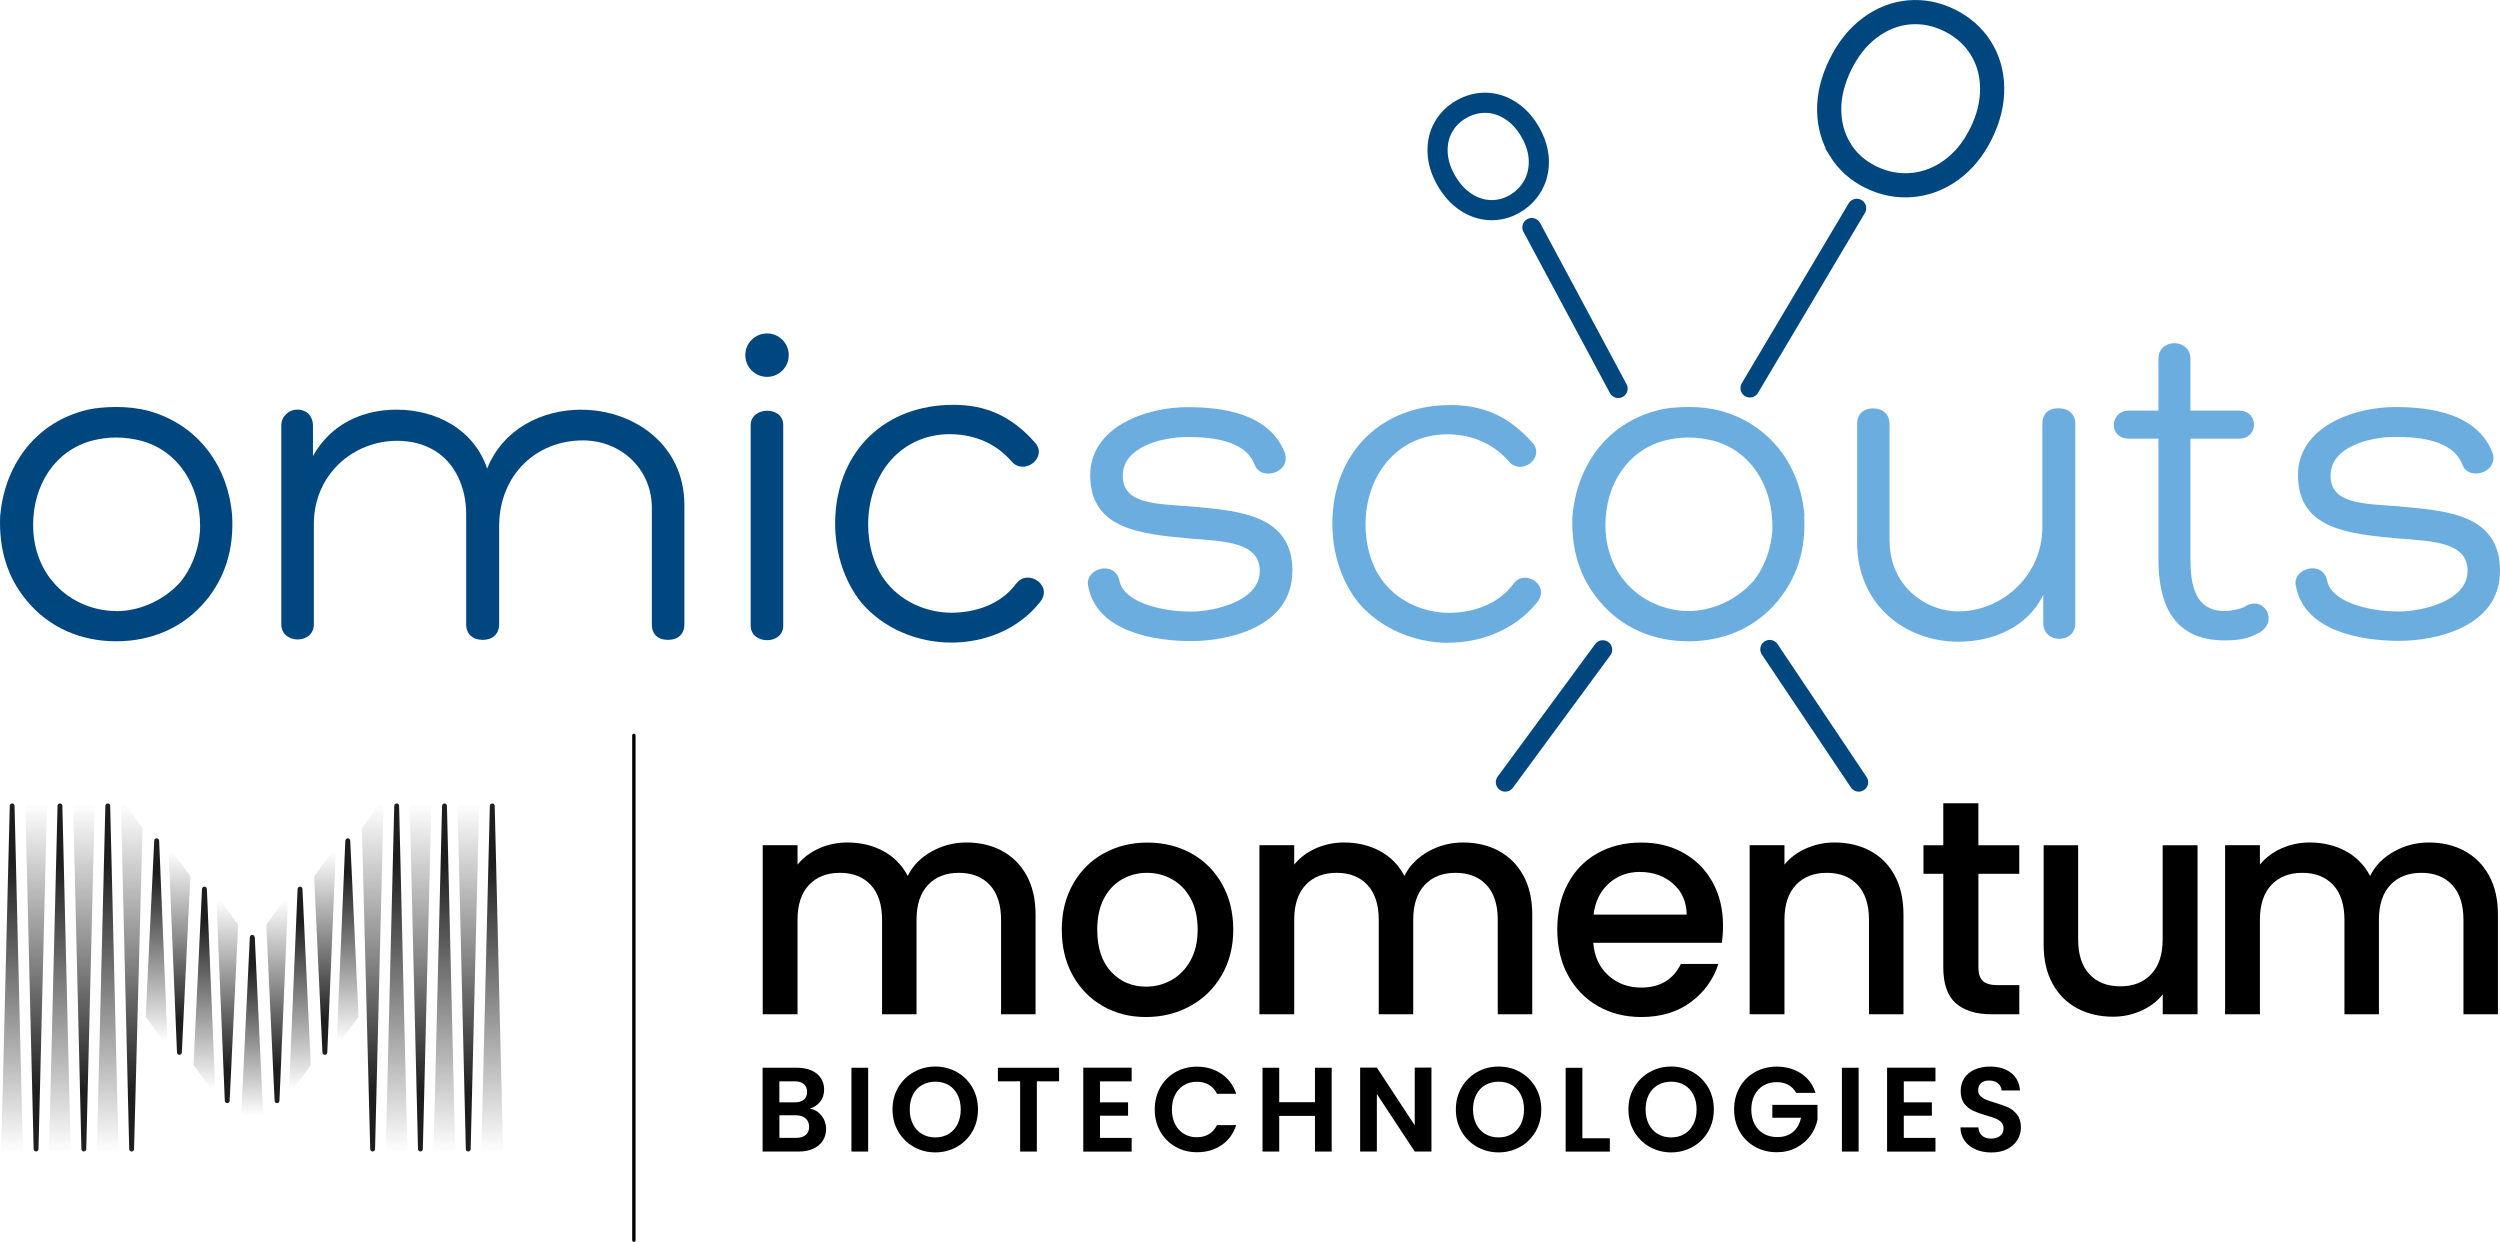 <?xml version="1.0" encoding="UTF-8"?><svg id="Layer_2" xmlns="http://www.w3.org/2000/svg" xmlns:xlink="http://www.w3.org/1999/xlink" viewBox="0 0 620.51 308.24"><defs><linearGradient id="linear-gradient" x1="2.99" y1="285.81" x2="2.99" y2="199.42" gradientUnits="userSpaceOnUse"><stop offset="0" stop-color="#1e1e1e" stop-opacity="0"/><stop offset=".83" stop-color="#1e1e1e"/></linearGradient><linearGradient id="linear-gradient-2" x1="14.86" x2="14.86" xlink:href="#linear-gradient"/><linearGradient id="linear-gradient-3" x1="8.97" y1="199.42" x2="8.97" y2="285.81" xlink:href="#linear-gradient"/><linearGradient id="linear-gradient-4" x1="26.72" x2="26.72" xlink:href="#linear-gradient"/><linearGradient id="linear-gradient-5" x1="62.58" y1="276.74" x2="62.58" y2="232.04" xlink:href="#linear-gradient"/><linearGradient id="linear-gradient-6" x1="20.84" y1="199.42" x2="20.84" y2="285.81" xlink:href="#linear-gradient"/><linearGradient id="linear-gradient-7" x1="32.7" y1="199.42" x2="32.7" y2="285.81" xlink:href="#linear-gradient"/><linearGradient id="linear-gradient-8" x1="56.44" y1="223.38" x2="56.44" y2="273.81" xlink:href="#linear-gradient"/><linearGradient id="linear-gradient-9" x1="44.58" y1="211.4" x2="44.58" y2="261.82" xlink:href="#linear-gradient"/><linearGradient id="linear-gradient-10" x1="38.85" y1="258.49" x2="38.85" y2="208.07" xlink:href="#linear-gradient"/><linearGradient id="linear-gradient-11" x1="50.72" y1="270.48" x2="50.72" y2="220.06" xlink:href="#linear-gradient"/><linearGradient id="linear-gradient-12" x1="707.52" y1="285.81" x2="707.52" y2="199.42" gradientTransform="translate(829.69) rotate(-180) scale(1 -1)" xlink:href="#linear-gradient"/><linearGradient id="linear-gradient-13" x1="719.38" y1="285.81" x2="719.38" y2="199.42" gradientTransform="translate(829.69) rotate(-180) scale(1 -1)" xlink:href="#linear-gradient"/><linearGradient id="linear-gradient-14" x1="713.46" y1="199.42" x2="713.46" y2="285.81" gradientTransform="translate(829.69) rotate(-180) scale(1 -1)" xlink:href="#linear-gradient"/><linearGradient id="linear-gradient-15" x1="731.25" y1="285.81" x2="731.25" y2="199.42" gradientTransform="translate(829.69) rotate(-180) scale(1 -1)" xlink:href="#linear-gradient"/><linearGradient id="linear-gradient-16" x1="725.32" y1="199.42" x2="725.32" y2="285.81" gradientTransform="translate(829.69) rotate(-180) scale(1 -1)" xlink:href="#linear-gradient"/><linearGradient id="linear-gradient-17" x1="737.19" y1="199.42" x2="737.19" y2="285.81" gradientTransform="translate(829.69) rotate(-180) scale(1 -1)" xlink:href="#linear-gradient"/><linearGradient id="linear-gradient-18" x1="760.92" y1="223.38" x2="760.92" y2="273.81" gradientTransform="translate(829.69) rotate(-180) scale(1 -1)" xlink:href="#linear-gradient"/><linearGradient id="linear-gradient-19" x1="749.06" y1="211.4" x2="749.06" y2="261.82" gradientTransform="translate(829.69) rotate(-180) scale(1 -1)" xlink:href="#linear-gradient"/><linearGradient id="linear-gradient-20" x1="743.38" y1="258.49" x2="743.38" y2="208.07" gradientTransform="translate(829.69) rotate(-180) scale(1 -1)" xlink:href="#linear-gradient"/><linearGradient id="linear-gradient-21" x1="755.24" y1="270.48" x2="755.24" y2="220.06" gradientTransform="translate(829.69) rotate(-180) scale(1 -1)" xlink:href="#linear-gradient"/></defs><g id="Layer_1-2"><path d="M157.33,308.24c-.23,0-.42-.19-.42-.42v-125.3c0-.23.19-.42.42-.42s.42.19.42.42v125.3c0,.23-.19.42-.42.42Z"/><path d="M203.91,276.91c.75.95,1.13,2.05,1.13,3.28,0,1.11-.27,2.09-.82,2.94-.54.84-1.33,1.51-2.36,1.98-1.03.48-2.24.71-3.65.71h-8.93v-20.8h8.54c1.4,0,2.62.23,3.63.69,1.02.46,1.79,1.09,2.31,1.91.52.81.79,1.74.79,2.77,0,1.21-.32,2.23-.96,3.04-.64.81-1.5,1.39-2.57,1.73,1.17.22,2.12.8,2.88,1.76ZM193.44,273.61h3.8c.99,0,1.75-.22,2.28-.67s.8-1.09.8-1.92-.27-1.48-.8-1.94c-.53-.46-1.3-.69-2.28-.69h-3.8v5.22ZM199.98,281.71c.56-.48.85-1.15.85-2.03s-.3-1.59-.89-2.1c-.59-.51-1.39-.76-2.4-.76h-4.09v5.6h4.18c1.01,0,1.79-.24,2.36-.71Z"/><path d="M215.48,265.02v20.8h-4.15v-20.8h4.15Z"/><path d="M226.81,284.66c-1.62-.91-2.91-2.18-3.86-3.8-.95-1.62-1.42-3.45-1.42-5.5s.47-3.85,1.42-5.47c.95-1.62,2.23-2.89,3.86-3.8,1.62-.91,3.4-1.37,5.34-1.37s3.74.46,5.35,1.37c1.61.91,2.89,2.18,3.83,3.8.94,1.62,1.41,3.44,1.41,5.47s-.47,3.88-1.41,5.5c-.94,1.62-2.22,2.89-3.84,3.8-1.62.91-3.4,1.37-5.34,1.37s-3.72-.46-5.34-1.37ZM235.44,281.46c.95-.57,1.69-1.38,2.22-2.43.53-1.05.8-2.27.8-3.67s-.27-2.61-.8-3.65c-.53-1.04-1.28-1.84-2.22-2.4-.95-.56-2.05-.83-3.29-.83s-2.35.28-3.31.83-1.71,1.36-2.24,2.4-.8,2.26-.8,3.65.27,2.61.8,3.67c.53,1.05,1.28,1.86,2.24,2.43.96.57,2.06.85,3.31.85s2.34-.28,3.29-.85Z"/><path d="M262.87,265.02v3.37h-5.52v17.43h-4.15v-17.43h-5.52v-3.37h15.19Z"/><path d="M273.02,268.39v5.22h6.97v3.31h-6.97v5.51h7.86v3.4h-12.01v-20.83h12.01v3.4h-7.86Z"/><path d="M287.98,269.89c.92-1.62,2.17-2.88,3.77-3.78s3.38-1.36,5.35-1.36c2.31,0,4.34.6,6.08,1.79s2.96,2.84,3.65,4.95h-4.78c-.47-.99-1.14-1.74-2-2.24-.86-.5-1.85-.75-2.98-.75-1.21,0-2.28.28-3.22.85-.94.57-1.67,1.37-2.19,2.4-.52,1.03-.79,2.25-.79,3.64s.26,2.58.79,3.62c.52,1.04,1.26,1.85,2.19,2.41.94.57,2.01.85,3.22.85,1.13,0,2.12-.25,2.98-.76.86-.51,1.53-1.26,2-2.25h4.78c-.69,2.13-1.9,3.78-3.63,4.96-1.73,1.18-3.76,1.77-6.09,1.77-1.98,0-3.76-.45-5.35-1.36s-2.85-2.16-3.77-3.77c-.92-1.61-1.38-3.44-1.38-5.48s.46-3.88,1.38-5.5Z"/><path d="M330.53,265.02v20.8h-4.15v-8.85h-8.87v8.85h-4.15v-20.8h4.15v8.55h8.87v-8.55h4.15Z"/><path d="M355.29,285.82h-4.15l-9.4-14.28v14.28h-4.15v-20.83h4.15l9.4,14.31v-14.31h4.15v20.83Z"/><path d="M366.62,284.66c-1.62-.91-2.91-2.18-3.85-3.8-.95-1.62-1.42-3.45-1.42-5.5s.48-3.85,1.42-5.47c.95-1.62,2.23-2.89,3.85-3.8,1.62-.91,3.4-1.37,5.34-1.37s3.74.46,5.35,1.37c1.61.91,2.89,2.18,3.83,3.8.94,1.62,1.41,3.44,1.41,5.47s-.47,3.88-1.41,5.5c-.94,1.62-2.22,2.89-3.84,3.8-1.62.91-3.4,1.37-5.34,1.37s-3.72-.46-5.34-1.37ZM375.25,281.46c.95-.57,1.69-1.38,2.22-2.43.53-1.05.8-2.27.8-3.67s-.27-2.61-.8-3.65c-.53-1.04-1.28-1.84-2.22-2.4s-2.05-.83-3.29-.83-2.35.28-3.31.83c-.96.56-1.71,1.36-2.24,2.4-.53,1.04-.8,2.26-.8,3.65s.27,2.61.8,3.67c.53,1.05,1.28,1.86,2.24,2.43.96.57,2.06.85,3.31.85s2.34-.28,3.29-.85Z"/><path d="M392.75,282.52h6.82v3.31h-10.97v-20.8h4.15v17.49Z"/><path d="M409.45,284.66c-1.62-.91-2.91-2.18-3.85-3.8-.95-1.62-1.42-3.45-1.42-5.5s.48-3.85,1.42-5.47c.95-1.62,2.23-2.89,3.85-3.8,1.62-.91,3.4-1.37,5.34-1.37s3.74.46,5.35,1.37c1.61.91,2.89,2.18,3.83,3.8.94,1.62,1.41,3.44,1.41,5.47s-.47,3.88-1.41,5.5c-.94,1.62-2.22,2.89-3.84,3.8-1.62.91-3.4,1.37-5.34,1.37s-3.72-.46-5.34-1.37ZM418.08,281.46c.95-.57,1.69-1.38,2.22-2.43.53-1.05.8-2.27.8-3.67s-.27-2.61-.8-3.65c-.53-1.04-1.28-1.84-2.22-2.4s-2.05-.83-3.29-.83-2.35.28-3.31.83c-.96.56-1.71,1.36-2.24,2.4-.53,1.04-.8,2.26-.8,3.65s.27,2.61.8,3.67c.53,1.05,1.28,1.86,2.24,2.43.96.57,2.06.85,3.31.85s2.34-.28,3.29-.85Z"/><path d="M445.84,271.28c-.48-.87-1.13-1.54-1.96-2-.83-.46-1.8-.69-2.91-.69-1.23,0-2.31.28-3.26.83-.95.56-1.69,1.35-2.23,2.38-.53,1.03-.8,2.22-.8,3.58s.27,2.6.81,3.64c.54,1.03,1.3,1.83,2.27,2.38s2.1.83,3.38.83c1.58,0,2.88-.42,3.89-1.27,1.01-.84,1.67-2.02,1.99-3.53h-7.12v-3.19h11.21v3.64c-.28,1.45-.87,2.79-1.78,4.02-.91,1.23-2.08,2.22-3.51,2.97-1.43.75-3.04,1.12-4.82,1.12-2,0-3.8-.45-5.41-1.36-1.61-.9-2.88-2.16-3.8-3.77-.92-1.61-1.38-3.44-1.38-5.48s.46-3.88,1.38-5.5c.92-1.62,2.19-2.88,3.8-3.78,1.61-.9,3.41-1.36,5.38-1.36,2.33,0,4.36.57,6.08,1.71,1.72,1.14,2.91,2.75,3.56,4.81h-4.77Z"/><path d="M461.32,265.02v20.8h-4.15v-20.8h4.15Z"/><path d="M472.53,268.39v5.22h6.97v3.31h-6.97v5.51h7.86v3.4h-12.01v-20.83h12.01v3.4h-7.86Z"/><path d="M490.37,285.29c-1.16-.5-2.07-1.21-2.74-2.15-.67-.93-1.02-2.04-1.04-3.31h4.45c.06.85.36,1.53.9,2.03.54.5,1.29.75,2.24.75s1.73-.23,2.28-.7c.55-.47.83-1.08.83-1.83,0-.62-.19-1.12-.56-1.52-.38-.4-.85-.71-1.41-.94-.56-.23-1.34-.48-2.33-.76-1.35-.4-2.44-.79-3.28-1.18-.84-.39-1.56-.97-2.16-1.76-.6-.78-.9-1.83-.9-3.14,0-1.23.31-2.3.92-3.22.61-.91,1.47-1.61,2.58-2.1,1.11-.49,2.37-.73,3.8-.73,2.14,0,3.87.52,5.21,1.56,1.33,1.04,2.07,2.5,2.21,4.37h-4.57c-.04-.71-.34-1.31-.9-1.77-.56-.47-1.31-.7-2.24-.7-.81,0-1.46.21-1.94.63-.48.42-.73,1.02-.73,1.82,0,.56.18,1.02.55,1.39.36.37.82.67,1.36.89.54.23,1.31.49,2.3.79,1.35.4,2.44.79,3.29,1.19s1.58.99,2.19,1.79c.61.79.92,1.84.92,3.13,0,1.11-.29,2.15-.86,3.1-.57.95-1.41,1.71-2.52,2.28-1.11.57-2.42.85-3.95.85-1.44,0-2.74-.25-3.9-.75Z"/><path d="M248.65,211.17c2.6,1.37,4.65,3.4,6.14,6.09,1.49,2.69,2.24,5.94,2.24,9.74v24.74h-8.56v-23.45c0-3.75-.94-6.63-2.8-8.64-1.87-2-4.42-3.01-7.65-3.01s-5.8,1-7.69,3.01c-1.89,2.01-2.84,4.89-2.84,8.64v23.45h-8.56v-23.45c0-3.75-.94-6.63-2.8-8.64-1.87-2-4.42-3.01-7.65-3.01s-5.8,1-7.69,3.01c-1.89,2.01-2.84,4.89-2.84,8.64v23.45h-8.64v-41.95h8.64v4.8c1.41-1.72,3.21-3.07,5.38-4.03,2.17-.96,4.49-1.45,6.97-1.45,3.33,0,6.31.71,8.94,2.13,2.63,1.42,4.65,3.48,6.06,6.17,1.26-2.54,3.23-4.55,5.91-6.05,2.68-1.5,5.56-2.25,8.64-2.25,3.28,0,6.22.68,8.83,2.05Z"/><path d="M273.77,249.73c-3.18-1.8-5.68-4.34-7.5-7.61-1.82-3.27-2.73-7.07-2.73-11.38s.93-8.04,2.8-11.34c1.87-3.3,4.42-5.84,7.65-7.61,3.23-1.78,6.84-2.66,10.83-2.66s7.6.89,10.83,2.66c3.23,1.78,5.78,4.31,7.65,7.61,1.87,3.3,2.8,7.08,2.8,11.34s-.96,8.04-2.88,11.34c-1.92,3.3-4.53,5.85-7.84,7.65-3.31,1.8-6.96,2.7-10.95,2.7s-7.5-.9-10.68-2.7ZM290.71,243.29c1.94-1.07,3.52-2.66,4.73-4.8,1.21-2.13,1.82-4.72,1.82-7.76s-.58-5.62-1.74-7.73c-1.16-2.11-2.7-3.69-4.62-4.76-1.92-1.07-3.99-1.6-6.21-1.6s-4.28.53-6.17,1.6-3.4,2.65-4.51,4.76c-1.11,2.11-1.67,4.68-1.67,7.73,0,4.52,1.15,8.01,3.45,10.47,2.3,2.46,5.19,3.69,8.67,3.69,2.22,0,4.31-.53,6.25-1.6Z"/><path d="M371.93,211.17c2.6,1.37,4.65,3.4,6.14,6.09,1.49,2.69,2.24,5.94,2.24,9.74v24.74h-8.56v-23.45c0-3.75-.93-6.63-2.8-8.64-1.87-2-4.42-3.01-7.65-3.01s-5.8,1-7.69,3.01c-1.89,2.01-2.84,4.89-2.84,8.64v23.45h-8.56v-23.45c0-3.75-.94-6.63-2.8-8.64-1.87-2-4.42-3.01-7.65-3.01s-5.8,1-7.69,3.01c-1.89,2.01-2.84,4.89-2.84,8.64v23.45h-8.64v-41.95h8.64v4.8c1.41-1.72,3.21-3.07,5.38-4.03,2.17-.96,4.49-1.45,6.97-1.45,3.33,0,6.31.71,8.94,2.13,2.62,1.42,4.65,3.48,6.06,6.17,1.26-2.54,3.23-4.55,5.91-6.05,2.68-1.5,5.55-2.25,8.64-2.25,3.28,0,6.22.68,8.83,2.05Z"/><path d="M427.36,234.01h-31.9c.25,3.35,1.49,6.04,3.71,8.07,2.22,2.03,4.95,3.04,8.18,3.04,4.65,0,7.93-1.95,9.85-5.86h9.32c-1.26,3.86-3.55,7.02-6.86,9.48-3.31,2.46-7.41,3.69-12.31,3.69-3.99,0-7.56-.9-10.72-2.7-3.16-1.8-5.63-4.34-7.42-7.61-1.79-3.27-2.69-7.07-2.69-11.38s.87-8.11,2.61-11.38,4.19-5.8,7.35-7.57c3.16-1.78,6.78-2.66,10.87-2.66s7.45.86,10.53,2.59c3.08,1.73,5.48,4.15,7.2,7.27,1.72,3.12,2.58,6.71,2.58,10.77,0,1.57-.1,2.99-.3,4.26ZM418.64,227c-.05-3.2-1.19-5.76-3.41-7.69-2.22-1.93-4.98-2.89-8.26-2.89-2.98,0-5.53.95-7.65,2.85-2.12,1.9-3.39,4.48-3.79,7.73h23.11Z"/><path d="M464.15,211.17c2.6,1.37,4.63,3.4,6.1,6.09,1.47,2.69,2.2,5.94,2.2,9.74v24.74h-8.56v-23.45c0-3.75-.94-6.63-2.8-8.64-1.87-2-4.42-3.01-7.65-3.01s-5.8,1-7.69,3.01c-1.89,2.01-2.84,4.89-2.84,8.64v23.45h-8.64v-41.95h8.64v4.8c1.41-1.72,3.22-3.07,5.42-4.03,2.2-.96,4.53-1.45,7.01-1.45,3.28,0,6.22.68,8.83,2.05Z"/><path d="M491.05,216.88v23.22c0,1.57.37,2.7,1.1,3.39.73.69,1.98,1.03,3.75,1.03h5.3v7.23h-6.82c-3.89,0-6.87-.91-8.94-2.74-2.07-1.83-3.11-4.8-3.11-8.91v-23.22h-4.92v-7.08h4.92v-10.43h8.71v10.43h10.15v7.08h-10.15Z"/><path d="M545.44,209.8v41.95h-8.64v-4.95c-1.36,1.73-3.14,3.08-5.34,4.07-2.2.99-4.53,1.48-7.01,1.48-3.28,0-6.23-.69-8.83-2.06-2.6-1.37-4.65-3.4-6.14-6.09-1.49-2.69-2.24-5.94-2.24-9.74v-24.67h8.56v23.37c0,3.76.93,6.64,2.8,8.64,1.87,2.01,4.42,3.01,7.65,3.01s5.8-1,7.69-3.01c1.89-2,2.84-4.88,2.84-8.64v-23.37h8.64Z"/><path d="M611.62,211.17c2.6,1.37,4.65,3.4,6.14,6.09,1.49,2.69,2.24,5.94,2.24,9.74v24.74h-8.56v-23.45c0-3.75-.93-6.63-2.8-8.64-1.87-2-4.42-3.01-7.65-3.01s-5.8,1-7.69,3.01c-1.89,2.01-2.84,4.89-2.84,8.64v23.45h-8.56v-23.45c0-3.75-.94-6.63-2.8-8.64-1.87-2-4.42-3.01-7.65-3.01s-5.8,1-7.69,3.01c-1.89,2.01-2.84,4.89-2.84,8.64v23.45h-8.64v-41.95h8.64v4.8c1.41-1.72,3.21-3.07,5.38-4.03,2.17-.96,4.49-1.45,6.97-1.45,3.33,0,6.31.71,8.94,2.13,2.62,1.42,4.65,3.48,6.06,6.17,1.26-2.54,3.23-4.55,5.91-6.05,2.68-1.5,5.55-2.25,8.64-2.25,3.28,0,6.22.68,8.83,2.05Z"/><path d="M3.62,200.01c0-.33-.27-.59-.6-.59s-.6.26-.6.59L.31,285.19c0,.16.06.32.17.43.11.12.27.18.43.18h4.16c.16,0,.32-.07.43-.18.11-.12.18-.27.17-.43l-2.06-85.18Z" fill="url(#linear-gradient)"/><path d="M15.48,200.01c0-.33-.27-.59-.6-.59s-.6.26-.6.59l-2.1,85.18c0,.16.06.32.17.43.11.12.27.18.43.18h4.16c.16,0,.32-.07.43-.18.11-.12.18-.27.17-.43l-2.06-85.18Z" fill="url(#linear-gradient-2)"/><path d="M11.48,199.6c-.11-.12-.27-.18-.43-.18h-4.16c-.16,0-.32.06-.43.18-.11.12-.18.27-.17.43l2.06,85.18c0,.33.27.59.6.59s.6-.26.6-.59l2.1-85.18c0-.16-.06-.32-.17-.43Z" fill="url(#linear-gradient-3)"/><path d="M27.35,200.01c0-.33-.27-.59-.6-.59s-.6.26-.6.59l-2.1,85.18c0,.16.06.32.17.43.11.12.27.18.43.18h4.16c.16,0,.32-.07.43-.18.11-.12.18-.27.17-.43l-2.06-85.18Z" fill="url(#linear-gradient-4)"/><path d="M63.21,232.62c-.02-.32-.28-.58-.6-.58s-.59.25-.6.58l-2.1,43.49c0,.16.05.32.17.44.11.12.27.19.44.19h4.16c.16,0,.32-.07.44-.19.11-.12.17-.28.17-.44l-2.05-43.49Z" fill="url(#linear-gradient-5)"/><path d="M23.35,199.6c-.11-.12-.27-.18-.43-.18h-4.16c-.16,0-.32.06-.43.18-.11.12-.18.27-.17.43l2.05,85.18c0,.33.27.59.6.59s.6-.26.6-.59l2.1-85.18c0-.16-.06-.32-.17-.43Z" fill="url(#linear-gradient-6)"/><path d="M35.27,205.41l-4.16-5.73c-.16-.21-.43-.3-.68-.22-.25.08-.42.32-.41.58l2.05,85.18c0,.33.27.59.6.59s.6-.26.6-.59l2.1-79.45c0-.13-.04-.26-.11-.37Z" fill="url(#linear-gradient-7)"/><path d="M59.01,229.37l-4.16-5.73c-.16-.22-.44-.3-.69-.22-.25.09-.42.33-.41.59l2.05,49.22c.01.32.28.58.6.58h0c.32,0,.59-.25.6-.58l2.1-43.49c0-.14-.03-.27-.11-.38Z" fill="url(#linear-gradient-8)"/><path d="M47.14,217.38l-4.16-5.73c-.16-.21-.43-.3-.69-.22-.25.09-.42.33-.41.59l2.05,49.22c.01.32.28.58.6.58h0c.32,0,.59-.25.6-.58l2.1-43.48c0-.14-.03-.27-.11-.38Z" fill="url(#linear-gradient-9)"/><path d="M39.48,208.65c-.01-.32-.28-.58-.6-.58h0c-.32,0-.59.25-.6.58l-2.1,43.49c0,.13.03.27.11.38l4.16,5.73c.12.16.3.25.49.25.07,0,.13-.01.2-.03.25-.09.42-.33.41-.59l-2.05-49.22Z" fill="url(#linear-gradient-10)"/><path d="M51.34,220.64c-.01-.32-.28-.58-.6-.58h0c-.32,0-.59.25-.6.58l-2.1,43.49c0,.13.03.27.11.38l4.16,5.73c.12.16.3.25.49.25.07,0,.13-.01.2-.03.25-.09.42-.33.41-.59l-2.06-49.22Z" fill="url(#linear-gradient-11)"/><path d="M121.59,200.01c0-.33.27-.59.6-.59s.6.26.6.59l2.05,85.18c0,.16-.06.32-.17.43-.11.12-.27.18-.43.18h-4.16c-.16,0-.32-.07-.43-.18-.11-.12-.18-.27-.17-.43l2.1-85.18Z" fill="url(#linear-gradient-12)"/><path d="M109.73,200.01c0-.33.27-.59.6-.59s.6.26.6.59l2.05,85.18c0,.16-.06.32-.17.43-.11.12-.27.18-.43.18h-4.16c-.16,0-.32-.07-.43-.18-.11-.12-.18-.27-.17-.43l2.1-85.18Z" fill="url(#linear-gradient-13)"/><path d="M113.73,199.6c.11-.12.27-.18.43-.18h4.16c.16,0,.32.06.43.18.11.12.18.27.17.43l-2.1,85.18c0,.33-.27.59-.6.59s-.6-.26-.6-.59l-2.05-85.18c0-.16.06-.32.17-.43Z" fill="url(#linear-gradient-14)"/><path d="M97.86,200.01c0-.33.27-.59.6-.59s.6.26.6.59l2.05,85.18c0,.16-.06.32-.17.43-.11.12-.27.18-.43.18h-4.16c-.16,0-.32-.07-.43-.18-.11-.12-.18-.27-.17-.43l2.1-85.18Z" fill="url(#linear-gradient-15)"/><path d="M101.86,199.6c.11-.12.27-.18.43-.18h4.16c.16,0,.32.06.43.18.11.12.18.27.17.43l-2.1,85.18c0,.33-.27.59-.6.59s-.6-.26-.6-.59l-2.06-85.18c0-.16.06-.32.17-.43Z" fill="url(#linear-gradient-16)"/><path d="M89.94,205.41l4.16-5.73c.16-.21.43-.3.68-.22.25.08.42.32.41.58l-2.1,85.18c0,.33-.27.59-.6.59s-.6-.26-.6-.59l-2.06-79.45c0-.13.04-.26.11-.37Z" fill="url(#linear-gradient-17)"/><path d="M66.2,229.37l4.16-5.73c.16-.22.44-.3.69-.22.25.09.42.33.41.59l-2.1,49.22c-.01.32-.28.58-.6.58h0c-.32,0-.59-.25-.6-.58l-2.05-43.49c0-.14.03-.27.11-.38Z" fill="url(#linear-gradient-18)"/><path d="M78.07,217.38l4.16-5.73c.16-.21.43-.3.69-.22.25.09.42.33.41.59l-2.1,49.22c-.01.32-.28.58-.6.58h0c-.32,0-.59-.25-.6-.58l-2.06-43.48c0-.14.03-.27.11-.38Z" fill="url(#linear-gradient-19)"/><path d="M85.73,208.65c.01-.32.28-.58.6-.58h0c.32,0,.59.25.6.58l2.05,43.49c0,.13-.03.27-.11.38l-4.16,5.73c-.12.16-.3.25-.49.25-.07,0-.13-.01-.2-.03-.25-.09-.42-.33-.41-.59l2.1-49.22Z" fill="url(#linear-gradient-20)"/><path d="M73.87,220.64c.01-.32.28-.58.6-.58h0c.32,0,.59.25.6.58l2.06,43.49c0,.13-.03.27-.11.38l-4.16,5.73c-.12.16-.3.25-.49.25-.07,0-.13-.01-.2-.03-.25-.09-.42-.33-.41-.59l2.1-49.22Z" fill="url(#linear-gradient-21)"/><path d="M320.79,141.71c0-13.82-12.93-14.93-25.1-16-8.84-.67-17.02-.54-17.02-7.64s9.6-9.6,16.04-9.6c4.98,0,14.26.44,16.7,6.85,1.43,4.18,9.06,2.09,7.51-2.88-3.87-9.95-15.69-11.38-24.21-11.38-10.62,0-24.12,5.1-24.12,16.89,0,13.6,12.84,14.58,24.75,15.72,8.94.67,17.34.98,17.34,8.05,0,7.64-11.6,10.08-17.02,10.08-8.05,0-16.7-2.54-17.78-7.51-1.01-5.51-9.06-3.2-7.73,1.46,2.22,11.06,16.35,13.37,25.51,13.37s25.1-3.42,25.1-17.37" fill="#6caddf"/><path d="M359.46,159.52c8.18,0,16.48-3.2,21.9-9.82,3.77-4.31-2.88-8.62-5.64-4.88-3.87,5.29-10.3,7.29-16.13,7.29s-12.04-2.54-15.91-7.29c-3.33-3.96-4.75-9.6-4.75-14.58,0-12.58,8.18-22.44,20.22-22.44,5.51,0,11.16,1.87,15.37,6.75,3.11,3.64,9.06-.98,5.86-4.63-5.96-6.75-12.39-9.38-20.35-9.38-16.8,0-28.4,11.16-29.28,27.51-.44,8.05,1.87,15.91,6.53,21.68,5.55,6.4,13.94,9.82,22.22,9.82" fill="#6caddf"/><path d="M435.04,144.37c-3.87,4.41-9.95,7.29-15.91,7.29s-11.92-2.66-15.78-7.29c-3.33-3.87-4.88-9.06-4.88-14.04,0-9.95,5.42-18.57,14.71-20.98,1.65-.44,3.74-.76,5.86-.76s4.31.32,6.08.76c9.38,2.44,14.8,11.19,14.8,21.23,0,4.75-1.77,10.05-4.85,13.82M447.88,128.02c-.98-12.39-8.49-22.56-20.57-25.99-2.88-.76-5.51-1.01-8.18-1.01s-5.74.22-8.4,1.01c-12.14,3.42-19.33,13.72-20.44,25.99-.35,8.27,1.77,15.37,6.72,21.2,5.42,6.53,13.25,9.95,22.09,9.95s16.7-3.42,22.09-9.95c4.88-5.86,7.07-12.93,6.62-21.2" fill="#6caddf"/><path d="M468.99,134.52v-29.28c0-2.44-1.68-3.87-4.09-3.87s-3.96,1.43-3.96,3.87v29.28c0,15.91,12.26,24.75,25.1,24.75,8.62,0,17.15-3.55,21.11-11.6v6.94c0,5.32,7.95,5.2,7.95.1v-49.5c0-2.44-1.68-3.87-4.22-3.87s-3.96,1.43-3.96,3.87v25.64c0,12.04-10.05,20.89-20.79,20.89-8.94,0-17.11-7.07-17.11-17.24" fill="#6caddf"/><path d="M557.41,150.46c-1.11.67-3.55,1.2-5.2,1.2-7.51,0-8.53-6.62-8.53-12.93v-29.85h12.04c4.98,0,4.98-6.97,0-6.97h-12.04v-12.8c0-5.2-7.95-5.29-7.95,0v12.8h-7.29c-4.88,0-5.2,6.97,0,6.97h7.29v29.85c0,10.49,3.2,20.22,16.48,20.22,2.98,0,5.74-.32,8.49-1.9,4.98-2.76,1.33-9.29-3.33-6.62" fill="#6caddf"/><path d="M595.47,125.68c-8.84-.67-17.02-.54-17.02-7.64s9.6-9.6,16.04-9.6c4.98,0,14.23.44,16.67,6.85,1.43,4.18,9.06,2.09,7.51-2.88-3.87-9.95-15.69-11.38-24.18-11.38-10.62,0-24.12,5.1-24.12,16.89,0,13.6,12.84,14.58,24.75,15.72,8.97.67,17.34.98,17.34,8.05,0,7.64-11.6,10.08-17.02,10.08-8.08,0-16.7-2.54-17.81-7.51-.98-5.51-9.06-3.2-7.73,1.43,2.22,11.06,16.35,13.37,25.51,13.37s25.1-3.42,25.1-17.37-12.93-14.93-25.1-16" fill="#6caddf"/><path d="M28.88,151.66c-6.08,0-11.92-2.66-15.78-7.29-3.33-3.87-4.88-9.06-4.88-14.04,0-9.95,5.42-18.57,14.71-20.98,1.68-.44,3.77-.76,5.86-.76s4.31.32,6.08.76c9.38,2.44,14.8,11.19,14.8,21.23,0,4.75-1.77,10.05-4.85,13.82-3.87,4.41-9.95,7.29-15.91,7.29M51,149.22c4.88-5.86,7.07-12.93,6.62-21.2-.98-12.39-8.49-22.56-20.57-25.99-2.88-.76-5.51-1.01-8.18-1.01s-5.74.22-8.4,1.01C8.34,105.46,1.15,115.76.04,128.02c-.35,8.27,1.77,15.37,6.72,21.2,5.42,6.53,13.28,9.95,22.09,9.95s16.7-3.42,22.12-9.95" fill="#00467f"/><path d="M144.33,101.68c-9.82,0-19.43,4.75-23.42,14.61-3.33-9.86-12.84-14.61-22.44-14.61-8.49,0-16.35,3.55-20.79,11.5v-7.64c0-2.09-1.43-3.87-3.87-3.87-2.22,0-3.99,1.77-3.99,3.87v49.41c0,4.98,8.08,5.07,8.08,0v-24.88c0-12.36,9.82-20.66,20.66-20.66,3.42,0,6.62.76,9.51,2.54,5.07,3.2,7.64,9.29,7.64,15.59v27.41c0,2.44,1.65,3.87,4.09,3.87s4.09-1.43,4.09-3.87v-24.31c0-12.71,9.16-21.33,20.79-21.33,9.29,0,16.89,6.85,17.11,16.35v29.28c0,2.44,1.43,3.87,3.99,3.87s4.09-1.43,4.09-3.87v-29.6c0-15.15-12.8-23.64-25.54-23.64" fill="#00467f"/><path d="M186.32,105.58v49.72c0,4.75,8.08,4.85,8.08,0v-49.85c0-4.75-8.08-4.63-8.08.1" fill="#00467f"/><path d="M252.27,144.79c-3.87,5.29-10.27,7.29-16.13,7.29s-12.04-2.54-15.91-7.29c-3.33-3.96-4.75-9.6-4.75-14.58,0-12.58,8.18-22.44,20.22-22.44,5.55,0,11.16,1.87,15.37,6.75,3.11,3.64,9.06-.98,5.86-4.63-5.96-6.75-12.39-9.41-20.31-9.41-16.8,0-28.4,11.16-29.28,27.51-.44,8.08,1.87,15.91,6.53,21.68,5.51,6.4,13.91,9.82,22.22,9.82s16.48-3.2,21.87-9.82c3.77-4.31-2.88-8.62-5.64-4.88" fill="#00467f"/><path d="M195.77,88.15c0,2.98-2.41,5.39-5.39,5.39s-5.39-2.41-5.39-5.39,2.41-5.39,5.39-5.39,5.39,2.41,5.39,5.39" fill="#00467f"/><path d="M456.77,37.18c-1.81-2.91-2.72-6.21-2.76-9.89-.03-3.69.91-7.47,2.83-11.36,1.9-3.84,4.34-6.87,7.34-9.09,3-2.22,6.22-3.47,9.65-3.77,3.44-.29,6.79.36,10.06,1.98s5.83,3.87,7.69,6.78c1.86,2.91,2.82,6.23,2.88,9.95.06,3.73-.85,7.51-2.75,11.36-1.9,3.84-4.36,6.86-7.4,9.06-3.04,2.2-6.32,3.44-9.83,3.73-3.51.29-6.9-.38-10.17-1.99-3.23-1.59-5.74-3.84-7.55-6.75Z" fill="none" stroke="#00467f" stroke-miterlimit="10" stroke-width="6"/><path d="M369.84,52.15c-2.12-.08-4.13-.75-6.03-2-1.9-1.26-3.52-3.05-4.86-5.38-1.32-2.3-2.03-4.61-2.13-6.91-.1-2.31.36-4.39,1.4-6.26,1.04-1.87,2.53-3.36,4.49-4.48,1.96-1.12,4-1.66,6.14-1.61,2.14.05,4.17.7,6.11,1.96,1.94,1.26,3.57,3.03,4.88,5.34s2.02,4.61,2.1,6.93c.08,2.32-.42,4.43-1.48,6.33-1.07,1.9-2.58,3.42-4.54,4.54-1.93,1.11-3.96,1.62-6.08,1.54Z" fill="none" stroke="#00467f" stroke-miterlimit="10" stroke-width="5"/><line x1="380.19" y1="56.44" x2="401.65" y2="96.45" fill="none" stroke="#00467f" stroke-linecap="round" stroke-linejoin="round" stroke-width="4.68"/><line x1="439.25" y1="161.17" x2="461.35" y2="194.15" fill="none" stroke="#00467f" stroke-linecap="round" stroke-linejoin="round" stroke-width="4.68"/><line x1="460.86" y1="51.67" x2="434.33" y2="96.32" fill="none" stroke="#00467f" stroke-linecap="round" stroke-linejoin="round" stroke-width="4.68"/><line x1="373.61" y1="194.15" x2="397.82" y2="161.25" fill="none" stroke="#00467f" stroke-linecap="round" stroke-linejoin="round" stroke-width="4.68"/></g></svg>